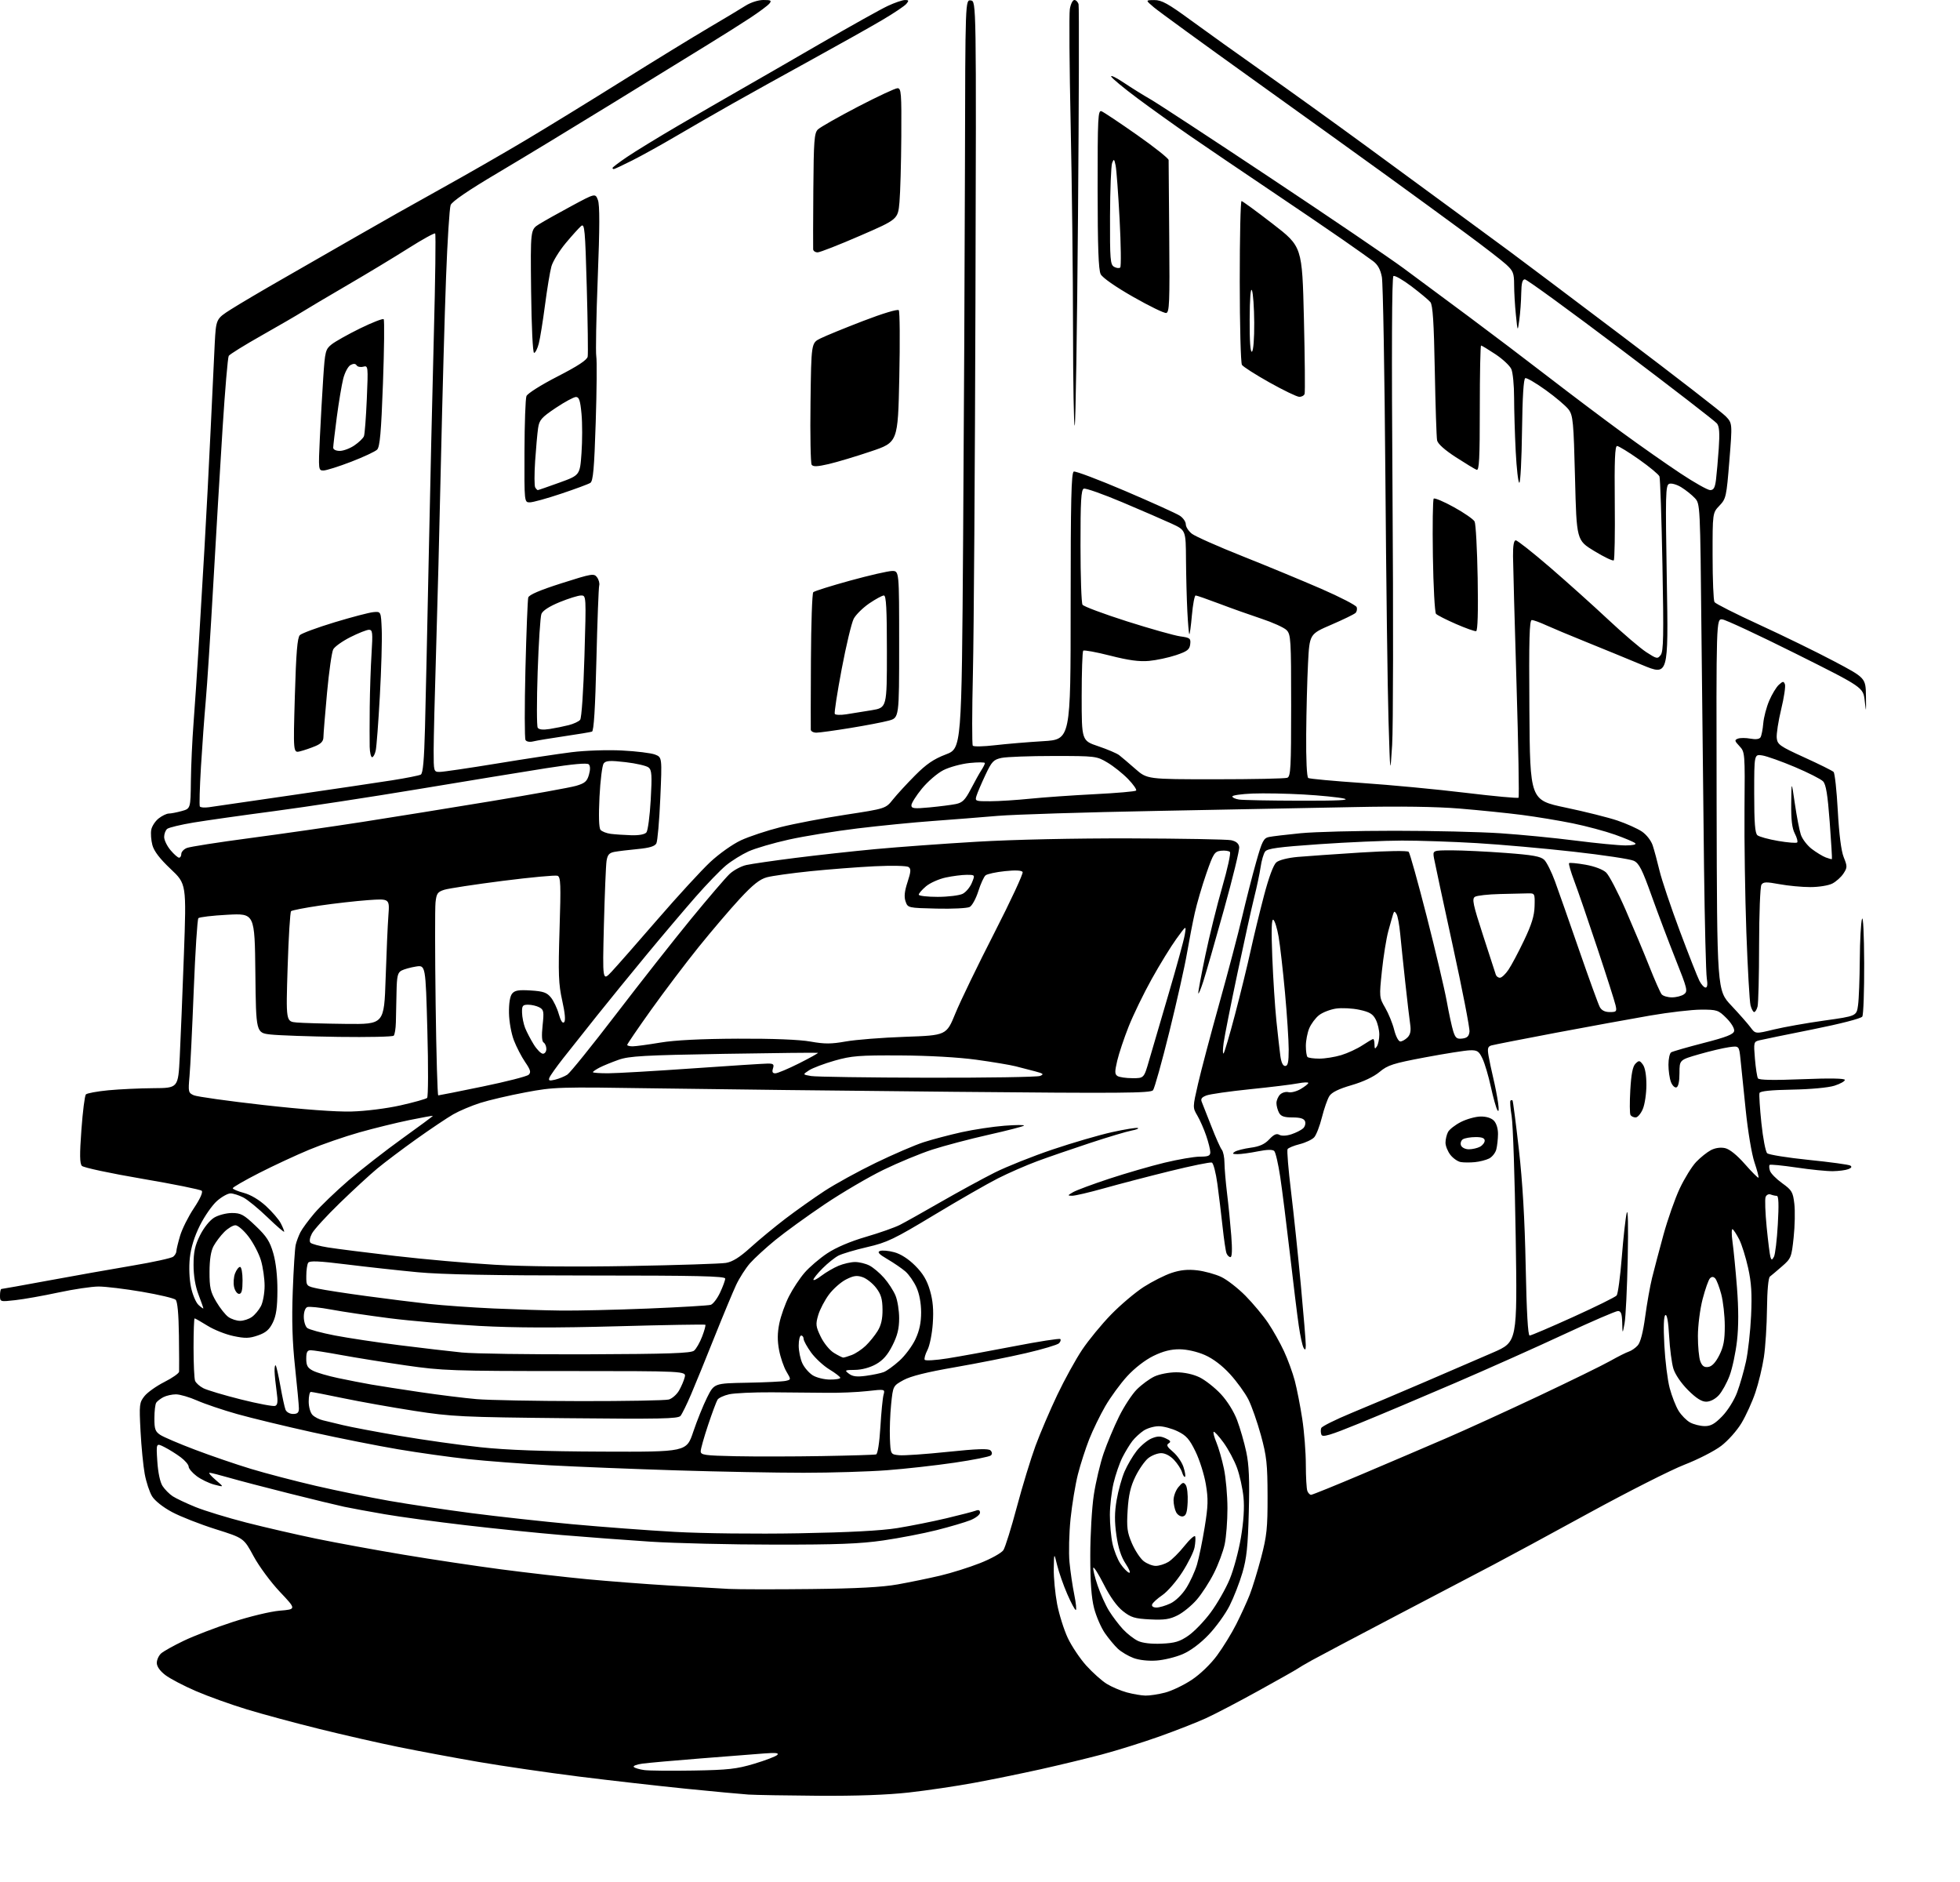 <?xml version="1.0" encoding="UTF-8" standalone="no"?>
<svg 
  version="1.1" 
  xmlns="http://www.w3.org/2000/svg" 
  xmlns:xlink="http://www.w3.org/1999/xlink" 
  xmlns:svg="http://www.w3.org/2000/svg"
  xmlns:rdf="http://www.w3.org/1999/02/22-rdf-syntax-ns#"
  xmlns:cc="http://creativecommons.org/ns#"
  xmlns:dc="http://purl.org/dc/elements/1.1/"
  viewBox="0 0 800 768"
  width="800"
  height="768"
>
<style>svg {background-color: white; }</style>"
<path stroke="none" fill="black" fill-rule="evenodd" d="M334.00,732.81C321.07,732.72 308.25,732.49 305.50,732.32C302.75,732.14 291.27,731.07 280.00,729.94C268.73,728.80 249.05,726.57 236.27,724.97C223.50,723.36 205.05,720.67 195.27,718.99C185.50,717.30 170.89,714.58 162.82,712.94C154.74,711.30 140.12,707.97 130.32,705.54C120.52,703.12 107.22,699.53 100.78,697.57C94.33,695.61 84.98,692.26 80.01,690.11C75.04,687.97 69.40,685.02 67.48,683.55C65.29,681.88 64.00,680.05 64.00,678.60C64.00,677.34 64.79,675.60 65.75,674.73C66.71,673.86 70.88,671.53 75.00,669.56C79.12,667.58 88.10,664.13 94.93,661.91C101.86,659.65 110.38,657.60 114.17,657.28C120.98,656.71 120.98,656.71 114.24,649.59C110.53,645.67 105.70,639.13 103.50,635.05C99.50,627.64 99.50,627.64 88.00,624.02C81.67,622.02 73.68,618.89 70.24,617.05C66.56,615.09 63.20,612.43 62.08,610.61C61.03,608.90 59.68,604.80 59.07,601.50C58.46,598.20 57.69,590.33 57.36,584.00C56.79,573.14 56.88,572.34 58.98,569.71C60.20,568.18 63.86,565.59 67.10,563.95C70.35,562.31 73.04,560.42 73.10,559.74C73.15,559.06 73.12,552.42 73.03,545.00C72.91,536.15 72.45,531.12 71.68,530.39C71.03,529.78 64.85,528.32 57.94,527.14C51.03,525.96 43.08,525.00 40.27,525.00C37.46,525.00 30.06,526.10 23.83,527.44C17.60,528.78 9.69,530.18 6.25,530.56C0.00,531.26 0.00,531.26 0.00,528.63C0.00,527.18 0.26,526.00 0.57,526.00C0.88,526.00 9.54,524.45 19.82,522.55C30.09,520.65 45.46,517.92 53.96,516.49C62.47,515.06 70.01,513.41 70.71,512.82C71.42,512.24 72.00,511.22 72.00,510.56C72.00,509.90 72.68,507.08 73.51,504.28C74.34,501.49 76.87,496.42 79.14,493.03C81.67,489.24 82.90,486.50 82.33,485.93C81.82,485.42 70.88,483.21 58.01,481.02C45.14,478.83 34.08,476.47 33.43,475.77C32.53,474.81 32.48,471.18 33.23,461.00C33.77,453.57 34.59,447.10 35.05,446.61C35.51,446.12 39.62,445.36 44.19,444.92C48.76,444.48 57.05,444.10 62.61,444.06C72.72,444.00 72.72,444.00 73.37,431.25C73.72,424.24 74.48,405.50 75.06,389.60C76.10,360.70 76.10,360.70 69.64,354.60C65.23,350.44 62.86,347.34 62.20,344.87C61.67,342.88 61.46,340.06 61.74,338.60C62.01,337.15 63.37,335.07 64.76,333.98C66.14,332.89 68.00,332.00 68.88,331.99C69.77,331.99 72.14,331.53 74.14,330.98C77.78,329.97 77.78,329.97 77.91,318.73C77.98,312.56 78.47,301.88 79.00,295.00C79.52,288.12 80.42,274.85 80.98,265.50C81.55,256.15 82.65,237.47 83.44,224.00C84.22,210.53 85.37,188.47 85.99,175.00C86.60,161.53 87.35,145.91 87.64,140.31C88.18,130.11 88.18,130.11 94.34,126.20C97.73,124.05 106.80,118.69 114.50,114.29C122.20,109.89 135.93,102.01 145.00,96.78C154.07,91.54 169.82,82.65 180.00,77.02C190.18,71.38 205.70,62.47 214.50,57.22C223.30,51.98 241.07,41.06 254.00,32.97C266.93,24.88 282.68,15.22 289.00,11.50C295.32,7.78 302.18,3.68 304.23,2.37C306.40,0.99 309.48,-0.00 311.60,0.00C314.70,0.00 315.06,0.22 314.02,1.48C313.34,2.29 309.80,4.93 306.15,7.33C302.49,9.74 294.77,14.61 289.00,18.15C283.23,21.70 265.68,32.50 250.00,42.15C234.32,51.80 213.24,64.59 203.14,70.57C191.15,77.67 184.49,82.22 183.93,83.68C183.47,84.90 182.62,98.18 182.06,113.20C181.49,128.21 180.56,161.88 179.98,188.00C179.41,214.12 178.50,249.45 177.97,266.50C177.44,283.55 177.01,301.44 177.00,306.25C177.00,314.90 177.03,315.00 179.48,315.00C180.84,315.00 191.30,313.46 202.73,311.59C214.15,309.71 227.93,307.62 233.35,306.95C238.88,306.26 247.89,305.96 253.85,306.26C259.71,306.55 265.79,307.30 267.37,307.92C270.24,309.04 270.24,309.04 269.51,325.77C269.11,334.97 268.38,343.25 267.90,344.17C267.27,345.36 265.08,346.02 260.26,346.48C256.54,346.83 252.28,347.35 250.78,347.63C248.65,348.03 247.96,348.83 247.57,351.32C247.30,353.07 246.82,364.85 246.49,377.50C245.91,400.50 245.91,400.50 249.71,396.44C251.79,394.21 260.21,384.64 268.41,375.16C276.60,365.69 286.25,355.19 289.84,351.83C293.52,348.39 299.02,344.49 302.44,342.90C305.77,341.35 313.08,338.93 318.67,337.52C324.26,336.11 336.19,333.84 345.17,332.47C361.50,329.97 361.50,329.97 364.48,326.23C366.12,324.18 370.18,319.77 373.50,316.43C378.08,311.82 381.11,309.75 386.02,307.88C392.50,305.40 392.50,305.40 393.11,219.95C393.44,172.95 393.78,104.21 393.86,67.18C394.00,-0.14 394.00,-0.14 396.25,0.18C398.50,0.50 398.50,0.50 398.14,123.00C397.95,190.38 397.48,258.55 397.11,274.50C396.73,290.45 396.71,303.86 397.06,304.30C397.41,304.74 401.48,304.65 406.10,304.11C410.72,303.57 419.56,302.83 425.75,302.46C437.00,301.78 437.00,301.78 437.00,247.36C437.00,203.96 437.26,192.84 438.28,192.44C438.99,192.17 448.46,195.75 459.33,200.39C470.19,205.03 480.19,209.55 481.54,210.44C482.89,211.32 484.00,212.90 484.00,213.95C484.00,215.00 485.11,216.73 486.47,217.80C487.84,218.87 497.17,223.02 507.22,227.01C517.28,231.01 531.73,237.00 539.35,240.31C546.96,243.63 553.44,246.97 553.73,247.74C554.02,248.51 553.82,249.58 553.28,250.12C552.75,250.65 548.30,252.82 543.40,254.93C534.50,258.76 534.50,258.76 533.89,270.63C533.55,277.16 533.21,290.24 533.14,299.69C533.05,309.96 533.39,317.13 533.98,317.49C534.51,317.82 544.39,318.73 555.92,319.52C567.46,320.30 586.43,322.10 598.08,323.51C609.73,324.92 619.51,325.82 619.81,325.52C620.11,325.22 619.74,304.39 618.99,279.24C618.23,254.08 617.59,230.57 617.56,227.00C617.52,222.65 617.89,220.50 618.68,220.50C619.32,220.50 625.60,225.45 632.62,231.50C639.64,237.55 650.36,247.17 656.44,252.87C662.52,258.57 669.52,264.55 671.99,266.15C676.23,268.90 676.56,268.96 677.85,267.28C678.97,265.81 679.10,259.34 678.55,230.68C678.19,211.53 677.64,195.22 677.33,194.42C677.03,193.63 673.27,190.51 668.99,187.49C664.70,184.47 660.67,182.00 660.03,182.00C659.16,182.00 658.92,188.00 659.09,205.00C659.22,217.65 659.03,228.30 658.68,228.66C658.32,229.02 654.76,227.32 650.76,224.89C643.50,220.48 643.50,220.48 642.87,195.13C642.29,172.08 642.05,169.55 640.27,167.14C639.19,165.69 635.00,162.13 630.97,159.23C626.94,156.33 623.16,154.11 622.57,154.31C621.87,154.54 621.41,161.94 621.23,175.83C621.08,187.47 620.59,197.00 620.13,197.00C619.68,197.00 619.02,191.26 618.66,184.25C618.30,177.24 618.01,167.36 618.00,162.30C618.00,157.24 617.49,151.97 616.86,150.60C616.24,149.22 613.32,146.50 610.38,144.55C607.44,142.60 604.80,141.00 604.52,141.00C604.23,141.00 604.00,152.52 604.00,166.61C604.00,187.25 603.75,192.12 602.70,191.71C601.98,191.44 598.16,189.12 594.20,186.56C589.66,183.62 586.85,181.10 586.57,179.71C586.32,178.49 585.90,165.66 585.63,151.19C585.26,131.45 584.81,124.48 583.82,123.28C583.09,122.41 579.63,119.52 576.12,116.86C572.62,114.21 569.30,112.31 568.75,112.65C568.09,113.06 567.97,143.48 568.38,202.39C568.73,251.40 568.65,297.12 568.22,304.00C567.42,316.50 567.42,316.50 566.74,294.00C566.36,281.62 565.78,236.85 565.46,194.50C565.14,152.15 564.49,115.50 564.03,113.06C563.45,109.98 562.36,107.99 560.44,106.56C558.92,105.43 553.36,101.49 548.09,97.82C542.82,94.14 529.27,84.94 518.00,77.36C506.73,69.78 492.32,60.02 486.00,55.66C479.68,51.30 469.90,44.31 464.28,40.12C458.65,35.93 453.83,31.93 453.55,31.23C453.27,30.53 455.62,31.68 458.77,33.79C461.92,35.90 466.75,38.90 469.50,40.47C472.25,42.03 494.30,56.47 518.50,72.56C542.70,88.64 567.23,105.29 573.00,109.56C578.77,113.82 590.70,122.67 599.50,129.21C608.30,135.75 622.91,146.82 631.96,153.80C641.02,160.79 654.52,170.95 661.96,176.39C669.41,181.84 680.16,189.37 685.85,193.14C691.54,196.92 697.02,200.00 698.03,200.00C699.45,200.00 700.00,199.02 700.41,195.75C700.70,193.41 701.20,187.68 701.53,183.00C701.96,176.76 701.77,174.05 700.81,172.82C700.09,171.89 682.46,158.28 661.64,142.57C640.82,126.86 623.16,114.00 622.39,114.00C621.37,114.00 620.98,115.54 620.91,119.75C620.86,122.91 620.51,127.75 620.13,130.50C619.44,135.50 619.44,135.50 618.73,128.50C618.33,124.65 618.01,119.11 618.01,116.19C618.00,111.49 617.63,110.55 614.75,107.91C612.96,106.27 605.42,100.45 598.00,94.99C590.58,89.52 576.40,79.18 566.50,72.01C556.60,64.84 531.85,47.05 511.50,32.47C491.15,17.90 472.93,4.64 471.00,3.01C467.50,0.05 467.50,0.05 471.13,0.03C474.13,0.00 476.76,1.46 486.13,8.32C492.39,12.90 505.82,22.50 516.00,29.67C526.17,36.83 544.85,50.27 557.50,59.53C570.15,68.79 586.97,81.12 594.87,86.93C602.77,92.74 612.31,99.75 616.05,102.50C619.80,105.25 640.59,120.89 662.26,137.26C683.92,153.63 702.87,168.30 704.37,169.87C707.10,172.72 707.10,172.72 705.86,188.06C704.68,202.74 704.50,203.54 701.81,206.35C699.00,209.30 699.00,209.30 699.02,226.90C699.02,236.58 699.37,245.04 699.79,245.70C700.21,246.35 708.41,250.50 718.03,254.91C727.64,259.32 741.35,266.01 748.50,269.79C761.50,276.66 761.50,276.66 761.61,284.08C761.71,290.92 761.68,291.07 761.11,286.00C760.50,280.50 760.50,280.50 733.00,266.76C717.88,259.21 704.38,252.91 703.00,252.76C700.50,252.50 700.50,252.50 700.66,328.32C700.83,404.15 700.83,404.15 706.66,410.34C709.87,413.75 713.40,417.76 714.50,419.24C716.50,421.94 716.50,421.94 724.00,420.12C728.12,419.12 737.41,417.47 744.64,416.46C757.78,414.62 757.78,414.62 758.39,410.17C758.73,407.72 759.04,399.37 759.10,391.61C759.15,383.85 759.56,376.38 760.00,375.00C760.46,373.56 760.84,381.19 760.89,393.00C760.93,404.27 760.59,414.10 760.12,414.84C759.63,415.62 751.20,417.79 739.89,420.06C729.22,422.19 719.42,424.20 718.11,424.53C715.80,425.09 715.74,425.35 716.30,432.06C716.62,435.88 717.17,439.47 717.53,440.05C717.97,440.76 723.82,440.87 735.59,440.40C746.90,439.94 753.00,440.05 753.00,440.69C753.00,441.24 751.09,442.30 748.75,443.05C746.27,443.84 739.09,444.51 731.52,444.65C722.86,444.80 718.41,445.26 718.16,446.03C717.95,446.65 718.30,452.19 718.94,458.33C719.58,464.48 720.64,470.00 721.30,470.61C721.96,471.22 729.61,472.44 738.29,473.33C746.97,474.21 754.59,475.25 755.22,475.64C755.98,476.11 755.71,476.60 754.43,477.10C753.37,477.52 750.53,477.89 748.13,477.93C745.72,477.97 739.04,477.30 733.27,476.44C727.50,475.59 722.56,475.10 722.30,475.37C722.03,475.63 722.09,476.71 722.43,477.77C722.76,478.82 725.00,481.10 727.40,482.82C731.37,485.67 731.82,486.43 732.38,491.23C732.72,494.13 732.60,500.31 732.10,504.96C731.24,513.09 731.06,513.55 727.35,516.77C725.23,518.61 723.02,520.49 722.42,520.94C721.77,521.43 721.30,526.60 721.22,534.03C721.15,540.78 720.58,549.70 719.95,553.85C719.32,557.99 717.76,564.49 716.47,568.28C715.19,572.07 712.65,577.66 710.82,580.71C708.98,583.79 705.27,587.95 702.50,590.05C699.75,592.14 693.00,595.59 687.50,597.72C682.00,599.86 664.45,608.74 648.50,617.46C632.55,626.19 615.00,635.68 609.50,638.56C604.00,641.44 586.23,650.75 570.00,659.26C553.77,667.77 538.25,675.97 535.50,677.50C532.75,679.02 530.05,680.61 529.50,681.02C528.95,681.43 521.82,685.46 513.65,689.97C505.49,694.48 495.81,699.54 492.15,701.20C488.49,702.87 479.97,706.21 473.21,708.62C466.45,711.02 455.88,714.33 449.71,715.97C443.54,717.60 432.28,720.32 424.68,722.01C417.07,723.70 404.89,726.19 397.61,727.53C390.33,728.88 378.33,730.65 370.94,731.48C362.15,732.46 349.37,732.92 334.00,732.81zM283.00,722.52C297.16,722.28 300.68,721.89 307.82,719.75C312.40,718.38 316.64,716.76 317.25,716.15C318.06,715.34 316.64,715.18 311.93,715.54C308.39,715.82 296.74,716.73 286.03,717.57C275.33,718.41 264.61,719.37 262.23,719.69C259.84,720.02 258.25,720.64 258.69,721.07C259.14,721.50 261.07,722.07 263.00,722.33C264.93,722.59 273.93,722.67 283.00,722.52zM467.53,691.93C469.20,691.97 472.81,691.42 475.55,690.71C478.30,689.99 483.18,687.66 486.41,685.51C489.87,683.22 494.12,679.12 496.75,675.56C499.21,672.23 502.75,666.45 504.63,662.73C506.51,659.01 508.96,653.64 510.08,650.81C511.19,647.97 513.30,641.12 514.76,635.58C517.06,626.79 517.40,623.58 517.37,610.50C517.34,597.40 517.00,594.26 514.66,585.69C513.18,580.30 510.88,573.73 509.54,571.08C508.20,568.44 504.84,563.80 502.07,560.77C498.86,557.25 495.14,554.43 491.77,552.95C488.62,551.57 484.47,550.63 481.45,550.61C477.91,550.58 474.71,551.40 470.76,553.33C467.37,554.99 463.09,558.31 460.05,561.63C457.26,564.68 453.25,570.18 451.13,573.84C449.01,577.50 446.06,583.57 444.58,587.31C443.10,591.06 441.02,597.49 439.97,601.61C438.92,605.72 437.57,613.91 436.96,619.79C436.36,625.68 436.16,633.65 436.53,637.50C436.90,641.35 437.77,647.31 438.48,650.75C439.18,654.19 439.46,657.00 439.10,657.00C438.74,657.00 437.17,654.08 435.62,650.51C434.06,646.94 432.21,641.65 431.50,638.76C430.22,633.50 430.22,633.50 430.11,640.16C430.05,643.83 430.67,650.31 431.48,654.58C432.30,658.84 434.26,665.07 435.83,668.42C437.41,671.76 440.81,676.84 443.39,679.70C445.97,682.55 449.73,685.91 451.74,687.15C453.76,688.39 457.45,689.96 459.95,690.64C462.45,691.31 465.86,691.90 467.53,691.93zM472.05,677.63C468.71,677.87 464.97,677.46 462.66,676.60C460.54,675.81 457.68,674.12 456.30,672.84C454.92,671.55 452.52,668.67 450.97,666.43C449.42,664.19 447.44,659.62 446.57,656.28C445.47,652.03 445.00,645.60 445.01,634.86C445.01,626.41 445.66,615.23 446.46,610.00C447.26,604.77 449.06,597.16 450.46,593.07C451.86,588.99 454.68,582.25 456.74,578.09C458.79,573.93 462.07,568.93 464.02,566.98C465.97,565.03 469.19,562.66 471.18,561.72C473.18,560.77 477.16,560.00 480.09,560.00C483.36,560.00 486.97,560.78 489.59,562.04C491.91,563.17 495.81,566.23 498.26,568.84C500.93,571.70 503.60,575.98 504.95,579.55C506.18,582.82 507.86,588.65 508.68,592.50C509.80,597.77 510.06,603.82 509.71,617.00C509.35,631.01 508.83,635.96 507.10,641.83C505.92,645.86 503.56,651.91 501.86,655.27C500.17,658.63 496.33,663.95 493.33,667.09C489.95,670.64 485.93,673.64 482.74,675.01C479.92,676.23 475.11,677.41 472.05,677.63zM474.12,670.74C479.56,670.50 481.52,669.91 485.05,667.47C487.42,665.84 491.53,661.58 494.17,658.00C496.82,654.42 500.29,648.35 501.89,644.50C503.50,640.65 505.57,633.00 506.49,627.50C507.60,620.94 507.96,615.26 507.55,611.00C507.20,607.42 506.01,602.02 504.91,599.00C503.81,595.98 501.32,591.32 499.38,588.66C497.44,586.00 495.63,584.04 495.37,584.30C495.10,584.57 495.61,586.52 496.50,588.64C497.39,590.76 498.77,595.57 499.56,599.32C500.35,603.06 501.00,610.35 501.00,615.52C501.00,620.68 500.49,627.29 499.87,630.20C499.25,633.12 497.27,638.42 495.46,642.00C493.66,645.58 490.52,650.43 488.48,652.78C486.45,655.14 482.96,658.00 480.73,659.14C477.46,660.80 475.28,661.13 469.41,660.84C463.14,660.52 461.62,660.06 458.32,657.45C455.87,655.51 453.09,651.63 450.54,646.59C448.36,642.29 446.43,639.22 446.24,639.77C446.06,640.33 446.84,643.57 447.99,646.97C449.14,650.37 451.24,655.03 452.66,657.33C454.08,659.62 456.65,663.02 458.37,664.87C460.09,666.72 462.85,668.86 464.50,669.63C466.38,670.51 469.98,670.92 474.12,670.74zM472.02,656.00C473.22,656.00 475.79,655.24 477.73,654.32C479.80,653.34 482.47,650.75 484.17,648.07C485.76,645.56 487.74,641.25 488.56,638.50C489.37,635.75 490.79,628.86 491.71,623.18C493.12,614.48 493.20,611.74 492.18,605.68C491.51,601.73 489.62,595.72 487.96,592.33C485.49,587.26 484.18,585.78 480.66,584.08C478.30,582.93 474.82,582.00 472.93,582.01C471.05,582.01 468.30,582.81 466.82,583.78C465.35,584.75 463.28,586.66 462.21,588.02C461.15,589.38 459.31,592.40 458.13,594.72C456.96,597.04 455.33,601.76 454.51,605.22C453.70,608.67 453.02,614.52 453.01,618.20C453.01,621.89 453.48,627.16 454.08,629.91C454.67,632.67 456.13,636.37 457.33,638.14C458.52,639.90 460.10,641.54 460.84,641.79C461.58,642.03 460.97,640.40 459.47,638.14C457.61,635.33 456.43,631.71 455.68,626.51C454.88,620.93 454.90,617.20 455.77,612.14C456.41,608.38 457.86,603.15 458.99,600.52C460.12,597.89 462.38,594.05 464.00,592.00C465.63,589.94 468.34,587.69 470.03,586.99C472.44,585.99 473.65,585.98 475.74,586.93C477.77,587.85 478.07,588.34 477.02,588.99C475.96,589.65 476.34,590.42 478.76,592.45C480.47,593.89 482.39,596.66 483.03,598.60C483.67,600.54 483.97,602.36 483.69,602.64C483.41,602.92 482.87,602.10 482.48,600.83C482.09,599.55 480.62,597.26 479.20,595.75C477.63,594.08 475.58,593.00 473.95,593.00C472.47,593.00 470.11,593.91 468.70,595.02C467.28,596.14 464.92,599.51 463.45,602.51C461.45,606.60 460.65,610.05 460.26,616.25C459.82,623.37 460.07,625.28 462.01,629.81C463.26,632.70 465.40,635.96 466.77,637.04C468.15,638.12 470.38,639.00 471.73,639.00C473.08,639.00 475.39,638.28 476.85,637.41C478.31,636.53 481.29,633.57 483.47,630.83C485.66,628.09 487.62,626.36 487.83,626.98C488.03,627.60 487.92,629.60 487.58,631.42C487.24,633.25 484.98,637.81 482.57,641.56C480.16,645.31 476.49,649.53 474.42,650.94C472.35,652.35 470.47,654.06 470.25,654.75C470.00,655.49 470.72,656.00 472.02,656.00zM331.00,648.45C349.84,648.24 360.10,647.69 366.50,646.54C371.45,645.65 379.22,644.05 383.76,642.98C388.30,641.91 395.65,639.60 400.10,637.84C404.55,636.08 408.80,633.71 409.55,632.57C410.29,631.43 412.76,623.52 415.03,615.00C417.30,606.47 420.74,595.23 422.66,590.00C424.59,584.77 428.59,575.43 431.54,569.23C434.49,563.03 439.06,554.73 441.70,550.79C444.34,546.85 449.65,540.39 453.50,536.44C457.35,532.48 463.34,527.42 466.81,525.18C470.29,522.95 475.41,520.36 478.19,519.44C481.79,518.24 484.82,517.94 488.67,518.39C491.64,518.74 496.03,519.95 498.42,521.07C500.81,522.19 505.29,525.67 508.38,528.80C511.47,531.94 515.62,536.92 517.61,539.88C519.60,542.83 522.51,548.01 524.07,551.38C525.64,554.74 527.63,560.20 528.50,563.50C529.36,566.80 530.73,573.77 531.53,579.00C532.33,584.23 532.99,592.63 532.99,597.67C533.00,602.71 533.27,607.55 533.61,608.42C533.94,609.29 534.63,610.00 535.14,610.00C535.64,610.00 545.16,606.14 556.28,601.43C567.40,596.71 582.80,590.14 590.50,586.81C598.20,583.49 615.08,575.78 628.00,569.69C640.92,563.59 654.06,557.16 657.20,555.39C660.33,553.62 663.76,551.89 664.82,551.56C665.87,551.22 667.51,550.09 668.45,549.05C669.57,547.82 670.64,543.69 671.50,537.33C672.23,531.92 673.49,524.80 674.31,521.50C675.12,518.20 677.20,510.32 678.93,504.00C680.66,497.68 683.66,489.12 685.60,485.00C687.54,480.88 690.56,476.00 692.31,474.16C694.06,472.33 696.77,470.16 698.32,469.35C700.08,468.43 702.26,468.12 704.09,468.52C705.95,468.93 708.93,471.32 712.21,475.05C715.06,478.29 717.55,480.78 717.75,480.59C717.94,480.39 717.20,477.56 716.10,474.30C714.98,470.96 713.41,461.60 712.53,452.93C711.67,444.44 710.71,435.08 710.39,432.13C709.83,426.75 709.83,426.75 705.66,427.34C703.37,427.66 697.90,428.95 693.50,430.22C685.50,432.52 685.50,432.52 685.50,437.91C685.50,441.32 685.04,443.46 684.26,443.73C683.57,443.97 682.56,442.97 682.01,441.52C681.45,440.06 681.00,436.90 681.00,434.49C681.00,432.09 681.50,429.81 682.11,429.43C682.72,429.06 688.67,427.34 695.35,425.62C704.66,423.23 707.56,422.09 707.82,420.73C708.01,419.72 706.66,417.46 704.68,415.48C701.38,412.18 700.84,412.00 694.35,412.01C690.58,412.01 681.20,413.10 673.50,414.43C665.80,415.76 648.48,418.92 635.00,421.46C621.52,424.01 609.70,426.33 608.72,426.62C607.27,427.06 607.06,427.84 607.57,430.83C607.91,432.85 608.79,436.98 609.51,440.00C610.24,443.02 611.11,447.52 611.46,450.00C611.86,452.90 611.76,453.97 611.17,453.00C610.67,452.18 609.47,447.90 608.51,443.50C607.55,439.10 606.02,433.93 605.10,432.00C603.65,428.95 602.99,428.51 599.97,428.60C598.06,428.65 589.83,429.95 581.69,431.48C568.60,433.94 566.43,434.63 563.07,437.44C560.71,439.42 556.40,441.45 551.65,442.83C546.43,444.34 543.57,445.75 542.60,447.27C541.82,448.50 540.45,452.41 539.56,455.96C538.67,459.51 537.25,463.17 536.41,464.10C535.56,465.03 532.91,466.29 530.50,466.90C528.09,467.50 525.86,468.42 525.54,468.93C525.22,469.45 525.86,477.21 526.95,486.18C528.04,495.16 529.84,512.38 530.96,524.45C532.08,536.52 532.99,547.54 532.97,548.95C532.95,550.88 532.73,551.14 532.07,550.00C531.59,549.17 530.71,545.12 530.11,541.00C529.50,536.88 527.88,523.68 526.50,511.67C525.11,499.67 523.33,485.54 522.54,480.27C521.75,475.01 520.65,470.25 520.10,469.70C519.44,469.04 517.20,469.09 513.38,469.85C510.24,470.48 506.50,470.99 505.08,470.98C503.05,470.97 502.82,470.76 504.00,470.00C504.82,469.47 507.75,468.73 510.50,468.35C514.11,467.87 516.21,466.91 518.06,464.94C519.92,462.95 521.04,462.44 522.19,463.09C523.15,463.63 525.10,463.53 527.14,462.86C528.99,462.24 531.12,461.16 531.89,460.45C532.65,459.74 533.00,458.45 532.67,457.58C532.24,456.46 530.74,456.00 527.57,456.00C524.14,456.00 522.82,455.54 522.04,454.07C521.47,453.00 521.00,451.23 521.00,450.14C521.00,449.04 521.67,447.48 522.48,446.66C523.30,445.85 524.84,445.41 525.91,445.69C526.98,445.97 529.24,445.38 530.93,444.38C532.62,443.38 534.00,442.28 534.00,441.92C534.00,441.57 532.09,441.65 529.75,442.10C527.41,442.56 518.65,443.63 510.27,444.48C501.89,445.34 493.86,446.48 492.42,447.03C490.44,447.78 489.98,448.45 490.55,449.76C490.96,450.72 492.71,455.17 494.45,459.66C496.18,464.14 498.09,468.42 498.68,469.16C499.28,469.90 499.77,472.30 499.78,474.50C499.80,476.70 500.27,482.32 500.84,487.00C501.42,491.68 502.19,499.44 502.56,504.25C503.00,509.93 502.88,513.00 502.23,513.00C501.67,513.00 500.94,512.29 500.61,511.42C500.27,510.55 499.56,505.71 499.02,500.67C498.47,495.63 497.52,487.75 496.90,483.17C496.28,478.60 495.26,474.65 494.62,474.41C493.99,474.17 486.28,475.74 477.49,477.91C468.69,480.08 456.58,483.24 450.58,484.93C444.57,486.62 438.72,487.98 437.58,487.96C435.66,487.93 435.69,487.82 438.00,486.49C439.38,485.69 446.02,483.23 452.77,481.00C459.52,478.78 469.64,475.84 475.27,474.48C480.90,473.12 487.41,472.00 489.75,472.00C493.19,472.00 494.00,471.65 494.00,470.18C494.00,469.18 493.25,466.14 492.32,463.44C491.40,460.73 489.77,457.04 488.71,455.23C486.78,451.96 486.78,451.89 489.01,442.22C490.24,436.87 494.13,422.17 497.66,409.54C501.19,396.91 505.40,380.94 507.02,374.04C508.64,367.14 511.20,357.12 512.72,351.78C515.15,343.17 515.76,342.00 517.99,341.55C519.37,341.27 525.16,340.58 530.86,340.02C536.55,339.46 553.88,339.01 569.36,339.02C584.84,339.02 604.25,339.48 612.50,340.04C620.75,340.59 634.48,341.93 643.00,343.02C651.52,344.11 660.73,345.00 663.45,345.00C666.40,345.00 668.02,344.64 667.45,344.11C666.93,343.61 663.23,342.05 659.23,340.62C655.24,339.20 647.44,337.11 641.91,335.98C636.37,334.85 627.04,333.31 621.17,332.55C615.30,331.79 603.88,330.63 595.79,329.96C586.15,329.17 571.32,328.96 552.79,329.35C537.23,329.67 500.88,330.38 472.00,330.92C443.12,331.46 413.96,332.37 407.19,332.94C400.41,333.52 388.49,334.46 380.69,335.03C372.88,335.59 359.07,336.96 350.00,338.06C340.93,339.16 328.32,341.21 322.00,342.61C315.68,344.01 308.25,346.18 305.50,347.44C302.75,348.70 298.64,351.25 296.37,353.12C294.10,354.98 288.47,360.80 283.87,366.05C279.27,371.31 270.32,381.86 264.00,389.50C257.68,397.14 248.53,408.37 243.68,414.45C238.83,420.53 232.60,428.37 229.85,431.88C227.09,435.39 224.58,438.94 224.25,439.78C223.78,441.01 224.22,441.16 226.59,440.58C228.19,440.19 230.42,439.27 231.54,438.55C232.67,437.82 241.63,426.71 251.47,413.86C261.31,401.01 275.07,383.52 282.06,375.00C289.05,366.48 296.12,358.23 297.77,356.67C299.43,355.11 302.52,353.45 304.64,352.99C306.76,352.52 315.70,351.22 324.50,350.11C333.30,348.99 348.03,347.37 357.24,346.51C366.44,345.65 385.12,344.29 398.74,343.49C413.59,342.61 438.70,342.06 461.50,342.13C482.40,342.19 500.85,342.52 502.50,342.87C504.54,343.31 505.60,344.20 505.80,345.63C505.97,346.80 503.17,358.27 499.59,371.13C496.01,383.98 492.20,397.20 491.14,400.50C490.07,403.80 489.15,405.96 489.10,405.29C489.04,404.63 490.34,397.66 491.99,389.79C493.63,381.93 496.73,369.43 498.87,362.00C501.02,354.57 502.43,348.13 502.01,347.67C501.59,347.22 499.95,346.99 498.37,347.17C495.73,347.47 495.25,348.21 492.37,356.50C490.65,361.45 488.54,368.65 487.68,372.50C486.81,376.35 485.38,383.77 484.48,389.00C483.59,394.23 480.36,408.62 477.30,421.00C474.24,433.38 471.23,444.13 470.62,444.90C469.67,446.09 457.57,446.19 389.50,445.54C345.50,445.12 290.82,444.49 268.00,444.14C227.72,443.52 226.15,443.57 214.50,445.76C207.90,447.00 199.57,448.94 196.00,450.08C192.43,451.22 187.47,453.31 185.00,454.73C182.53,456.15 175.78,460.67 170.00,464.79C164.22,468.91 157.03,474.33 154.00,476.84C150.97,479.35 144.07,485.71 138.66,490.96C133.25,496.20 128.15,501.79 127.33,503.36C126.42,505.09 126.19,506.59 126.74,507.14C127.24,507.64 130.45,508.51 133.86,509.05C137.27,509.60 149.61,511.16 161.28,512.52C172.95,513.88 191.28,515.50 202.00,516.12C214.21,516.83 234.77,517.02 257.00,516.63C276.52,516.28 294.21,515.71 296.30,515.36C299.01,514.91 301.91,513.09 306.37,509.05C309.81,505.93 316.21,500.65 320.59,497.31C324.96,493.98 332.13,488.90 336.52,486.02C340.91,483.15 350.35,477.96 357.50,474.50C364.65,471.04 373.43,467.26 377.00,466.11C380.57,464.96 387.55,463.12 392.50,462.02C397.45,460.93 405.32,459.74 410.00,459.38C414.68,459.02 418.25,459.00 417.94,459.34C417.63,459.68 411.12,461.36 403.46,463.08C395.80,464.80 385.48,467.53 380.52,469.13C375.56,470.74 366.55,474.47 360.50,477.42C354.45,480.37 343.68,486.69 336.58,491.46C329.48,496.24 320.44,502.78 316.50,506.00C312.56,509.22 307.88,513.51 306.10,515.53C304.33,517.56 301.79,521.53 300.46,524.36C299.14,527.19 295.18,536.70 291.66,545.50C288.15,554.30 283.85,564.85 282.10,568.94C280.36,573.03 278.40,577.01 277.76,577.79C276.78,578.97 269.40,579.12 231.05,578.73C188.48,578.30 184.42,578.11 169.00,575.72C159.93,574.31 146.93,572.00 140.12,570.58C133.31,569.16 127.35,568.00 126.87,568.00C126.39,568.00 126.00,569.77 126.00,571.93C126.00,574.17 126.68,576.53 127.57,577.43C128.43,578.29 130.35,579.27 131.82,579.60C133.29,579.94 136.97,580.82 140.00,581.57C143.03,582.31 153.41,584.28 163.07,585.93C172.73,587.58 187.58,589.67 196.07,590.58C206.93,591.74 221.67,592.27 245.85,592.37C280.20,592.50 280.20,592.50 282.96,584.28C284.48,579.76 287.02,573.46 288.61,570.28C291.50,564.50 291.50,564.50 305.00,564.26C312.43,564.12 319.49,563.78 320.71,563.50C322.92,562.98 322.92,562.98 320.97,559.67C319.90,557.85 318.55,553.92 317.99,550.94C317.26,547.08 317.29,543.93 318.10,540.01C318.72,536.98 320.49,532.02 322.03,529.00C323.56,525.98 326.43,521.63 328.40,519.36C330.37,517.08 334.53,513.52 337.65,511.45C341.21,509.08 347.06,506.59 353.40,504.74C358.94,503.12 365.21,500.92 367.32,499.84C369.43,498.76 377.01,494.52 384.15,490.41C391.29,486.31 401.12,480.95 405.98,478.51C410.84,476.07 421.50,471.82 429.66,469.07C437.82,466.32 448.73,463.14 453.90,462.00C459.06,460.86 463.79,460.10 464.40,460.30C465.00,460.51 463.85,460.99 461.82,461.37C459.80,461.75 452.15,464.04 444.82,466.46C437.50,468.87 427.83,472.20 423.35,473.86C418.87,475.52 411.67,478.66 407.35,480.85C403.03,483.03 391.29,489.77 381.26,495.82C364.92,505.67 362.07,507.04 353.98,508.90C349.01,510.04 343.72,511.62 342.22,512.39C340.72,513.17 337.81,515.50 335.75,517.57C333.69,519.64 332.00,521.73 332.00,522.22C332.00,522.70 333.49,521.97 335.30,520.58C337.12,519.20 340.26,517.37 342.27,516.53C344.29,515.69 347.32,515.00 349.02,515.00C350.71,515.00 353.36,515.65 354.90,516.45C356.44,517.25 359.12,519.51 360.85,521.49C362.59,523.46 364.68,526.69 365.50,528.66C366.33,530.63 367.00,534.81 367.00,537.94C367.00,542.18 366.29,545.04 364.25,549.07C362.28,552.96 360.37,555.13 357.50,556.73C355.08,558.08 351.72,558.99 349.00,559.02C344.76,559.06 344.61,559.15 346.50,560.58C348.00,561.73 349.75,561.94 353.50,561.43C356.25,561.06 359.49,560.38 360.70,559.92C361.91,559.46 364.79,557.38 367.10,555.29C369.42,553.21 372.36,549.25 373.65,546.50C375.28,542.99 375.98,539.71 375.97,535.50C375.96,531.76 375.24,527.92 374.05,525.31C373.01,523.00 370.98,520.10 369.56,518.86C368.13,517.62 364.84,515.37 362.26,513.86C358.73,511.80 357.96,510.95 359.17,510.49C360.06,510.15 362.68,510.37 364.98,511.00C367.64,511.71 370.78,513.73 373.54,516.49C376.72,519.67 378.35,522.41 379.58,526.62C380.79,530.79 381.11,534.53 380.73,540.05C380.45,544.25 379.47,549.13 378.56,550.88C377.66,552.63 377.15,554.43 377.43,554.89C377.72,555.35 381.90,555.10 386.73,554.33C391.55,553.57 403.75,551.34 413.83,549.39C423.92,547.43 432.44,546.11 432.77,546.43C433.10,546.76 432.86,547.54 432.23,548.17C431.61,548.79 425.56,550.60 418.80,552.17C412.03,553.75 398.97,556.34 389.77,557.94C378.30,559.92 371.70,561.57 368.77,563.18C364.50,565.54 364.50,565.54 363.73,573.02C363.31,577.13 363.08,583.42 363.23,587.00C363.50,593.50 363.50,593.50 367.00,593.84C368.93,594.03 377.85,593.41 386.83,592.47C398.86,591.22 403.46,591.06 404.28,591.88C404.99,592.59 405.05,593.34 404.45,593.92C403.93,594.43 397.20,595.77 389.50,596.90C381.80,598.03 369.43,599.41 362.00,599.97C354.57,600.53 339.27,601.00 328.00,601.00C316.73,601.00 293.32,600.56 276.00,600.02C258.68,599.48 235.50,598.55 224.50,597.96C213.50,597.36 198.47,596.22 191.10,595.43C183.73,594.64 170.91,592.84 162.60,591.44C154.30,590.04 138.50,586.91 127.50,584.47C116.50,582.04 102.71,578.70 96.85,577.06C90.99,575.41 83.62,572.92 80.47,571.53C77.33,570.14 73.43,569.00 71.81,569.00C70.19,569.00 67.89,569.52 66.68,570.15C65.48,570.78 64.17,571.79 63.77,572.40C63.36,573.00 63.02,575.85 63.02,578.73C63.00,583.18 63.36,584.19 65.44,585.56C66.79,586.44 73.16,589.16 79.61,591.60C86.05,594.05 96.31,597.56 102.41,599.41C108.51,601.26 120.47,604.38 129.00,606.36C137.53,608.33 151.03,611.08 159.00,612.48C166.97,613.87 182.05,616.12 192.50,617.48C202.95,618.84 221.40,620.87 233.50,621.99C245.60,623.10 264.50,624.52 275.50,625.13C286.91,625.76 308.59,626.01 326.00,625.70C346.64,625.33 359.66,624.64 366.29,623.57C371.67,622.70 380.67,620.90 386.29,619.57C391.90,618.23 397.29,616.84 398.25,616.47C399.44,616.00 400.00,616.27 400.00,617.28C400.00,618.11 398.23,619.49 396.06,620.36C393.90,621.22 387.71,623.05 382.31,624.41C376.92,625.77 367.10,627.66 360.50,628.62C351.02,629.99 341.67,630.35 316.00,630.32C298.12,630.31 275.40,629.76 265.50,629.12C255.60,628.47 239.40,627.26 229.50,626.43C219.60,625.60 201.82,623.79 190.00,622.40C178.18,621.02 163.32,619.01 157.00,617.92C150.68,616.83 143.25,615.47 140.50,614.88C137.75,614.30 127.62,611.85 118.00,609.43C108.38,607.02 97.35,604.13 93.50,603.02C89.65,601.91 86.07,601.00 85.54,601.00C85.01,601.00 86.13,602.33 88.04,603.95C91.50,606.90 91.50,606.90 87.50,605.85C85.30,605.28 82.04,603.70 80.25,602.35C78.46,601.00 77.00,599.27 77.00,598.50C77.00,597.73 75.54,596.01 73.75,594.67C71.96,593.33 68.98,591.46 67.11,590.52C63.72,588.81 63.72,588.81 64.21,596.34C64.51,600.97 65.34,604.86 66.36,606.43C67.28,607.83 69.14,609.70 70.49,610.59C71.84,611.47 76.03,613.45 79.78,614.98C83.54,616.51 92.89,619.36 100.55,621.33C108.22,623.29 121.11,626.26 129.20,627.93C137.28,629.59 153.25,632.52 164.70,634.43C176.14,636.35 194.05,639.03 204.50,640.41C214.95,641.78 230.70,643.59 239.50,644.43C248.30,645.26 263.38,646.42 273.00,647.00C282.62,647.58 293.65,648.21 297.50,648.40C301.35,648.59 316.43,648.61 331.00,648.45zM482.82,618.80C481.89,618.98 480.65,618.22 480.07,617.13C479.48,616.03 479.00,613.80 479.00,612.18C479.00,610.55 479.89,608.16 480.98,606.86C482.67,604.84 483.11,604.72 483.99,606.00C484.56,606.83 484.90,609.97 484.76,612.99C484.56,617.21 484.11,618.55 482.82,618.80zM335.50,594.19C347.05,593.99 356.99,593.69 357.59,593.51C358.24,593.32 358.95,588.77 359.34,582.34C359.69,576.38 360.28,570.45 360.63,569.18C361.27,566.85 361.27,566.85 353.89,567.68C349.82,568.13 342.45,568.44 337.50,568.37C332.55,568.30 322.42,568.21 315.00,568.17C307.57,568.13 299.74,568.49 297.60,568.98C295.46,569.46 293.33,570.45 292.87,571.18C292.41,571.90 290.67,576.55 289.02,581.50C287.36,586.45 286.00,591.28 286.00,592.23C286.00,593.76 287.56,593.98 300.25,594.25C308.09,594.41 323.95,594.39 335.50,594.19zM554.70,580.89C542.84,585.73 539.80,586.63 539.35,585.46C539.04,584.66 539.01,583.44 539.28,582.75C539.55,582.06 545.11,579.30 551.63,576.60C558.16,573.91 571.60,568.22 581.50,563.97C591.40,559.72 603.96,554.30 609.41,551.93C619.32,547.62 619.32,547.62 618.65,504.56C618.28,480.88 617.55,458.83 617.01,455.56C616.48,452.30 616.26,449.41 616.52,449.14C616.78,448.88 617.16,448.85 617.36,449.08C617.56,449.31 618.72,458.27 619.94,469.00C621.46,482.30 622.34,497.49 622.73,516.75C623.10,535.40 623.65,545.00 624.34,545.00C624.92,545.00 632.93,541.58 642.15,537.40C651.37,533.22 659.34,529.29 659.86,528.65C660.38,528.02 661.33,520.98 661.96,513.00C662.59,505.02 663.49,496.93 663.96,495.00C664.48,492.88 664.65,500.15 664.38,513.50C664.13,525.60 663.55,537.52 663.09,540.00C662.25,544.50 662.25,544.50 662.13,539.75C662.03,536.11 661.63,535.00 660.39,535.00C659.51,535.00 649.72,539.22 638.64,544.38C627.56,549.55 607.48,558.52 594.00,564.32C580.52,570.12 562.84,577.58 554.70,580.89zM695.75,581.96C698.27,581.99 699.89,581.08 702.96,577.92C705.18,575.63 707.83,571.40 709.01,568.25C710.16,565.18 711.80,559.47 712.65,555.58C713.50,551.69 714.43,543.28 714.73,536.89C715.14,527.95 714.86,523.46 713.52,517.39C712.55,513.05 710.93,507.84 709.90,505.82C708.87,503.79 707.65,501.90 707.19,501.62C706.73,501.33 706.71,503.66 707.15,506.80C707.59,509.93 708.41,518.32 708.97,525.43C709.64,534.07 709.65,541.27 708.98,547.16C708.43,552.00 707.07,558.40 705.96,561.37C704.85,564.34 702.85,567.95 701.52,569.39C700.06,570.96 698.02,572.00 696.40,572.00C694.53,572.00 692.28,570.56 688.97,567.25C686.17,564.45 683.73,560.86 683.01,558.50C682.34,556.30 681.56,550.34 681.28,545.26C680.95,539.32 680.40,536.25 679.74,536.66C679.07,537.07 678.92,541.39 679.32,548.90C679.65,555.28 680.63,563.17 681.50,566.44C682.37,569.71 684.00,573.88 685.13,575.71C686.26,577.54 688.38,579.68 689.84,580.48C691.30,581.27 693.96,581.94 695.75,581.96zM119.61,577.00C121.42,577.00 122.00,576.46 122.00,574.75C122.00,573.51 121.29,565.98 120.44,558.00C119.32,547.59 119.05,538.85 119.49,527.00C119.82,517.92 120.36,509.38 120.69,508.00C121.01,506.62 121.87,504.32 122.60,502.88C123.32,501.44 125.92,497.92 128.36,495.05C130.81,492.19 137.08,486.17 142.29,481.67C147.51,477.18 157.42,469.46 164.32,464.51C171.22,459.57 176.78,455.44 176.68,455.34C176.57,455.24 172.22,456.03 167.00,457.10C161.77,458.17 152.63,460.42 146.68,462.10C140.73,463.78 131.50,466.96 126.18,469.18C120.86,471.39 111.66,475.66 105.75,478.68C99.84,481.70 95.00,484.49 95.00,484.88C95.00,485.27 97.04,486.13 99.53,486.80C102.32,487.54 105.79,489.61 108.60,492.20C111.11,494.51 113.79,497.63 114.58,499.15C115.36,500.66 116.00,502.22 116.00,502.61C116.00,503.01 112.96,500.40 109.25,496.82C105.54,493.23 101.06,489.56 99.30,488.65C97.54,487.74 95.19,487.00 94.08,487.00C92.98,487.00 90.49,488.38 88.57,490.08C86.64,491.77 83.51,496.25 81.61,500.04C79.33,504.61 77.94,509.09 77.48,513.32C77.08,517.10 77.27,521.97 77.95,525.24C78.58,528.29 79.97,531.57 81.05,532.54C82.12,533.51 83.00,534.13 83.00,533.90C83.00,533.68 82.10,531.13 81.00,528.24C79.71,524.85 79.00,520.56 79.00,516.19C79.00,510.85 79.57,508.26 81.64,504.10C83.17,501.02 85.58,498.01 87.39,496.90C89.12,495.85 92.34,495.01 94.66,495.00C98.31,495.00 99.49,495.64 104.33,500.25C108.84,504.54 110.15,506.58 111.55,511.45C112.63,515.20 113.25,520.82 113.23,526.67C113.20,533.60 112.73,536.89 111.35,539.72C109.93,542.61 108.51,543.84 105.27,544.96C101.77,546.17 100.06,546.22 95.29,545.21C92.12,544.55 87.36,542.66 84.70,541.00C82.04,539.35 79.67,538.00 79.43,538.00C79.20,538.00 79.00,543.36 79.00,549.92C79.00,556.47 79.28,562.56 79.62,563.46C79.96,564.35 81.48,565.72 83.00,566.50C84.52,567.28 91.43,569.35 98.35,571.08C105.28,572.82 111.56,574.00 112.31,573.71C113.35,573.31 113.49,571.97 112.91,567.85C112.49,564.91 112.11,561.19 112.07,559.58C112.03,557.98 112.23,556.90 112.52,557.19C112.81,557.47 113.67,561.26 114.44,565.60C115.21,569.95 116.15,574.29 116.53,575.25C116.92,576.24 118.26,577.00 119.61,577.00zM237.00,571.76C255.43,571.78 271.61,571.49 272.97,571.11C274.32,570.74 276.20,569.09 277.15,567.46C278.09,565.83 279.14,563.38 279.48,562.00C280.09,559.50 280.09,559.50 230.80,559.49C184.62,559.49 180.49,559.34 165.63,557.19C156.89,555.92 145.00,554.01 139.18,552.94C133.37,551.87 127.80,551.00 126.81,551.00C125.41,551.00 125.00,551.79 125.00,554.47C125.00,557.26 125.55,558.23 127.75,559.36C129.26,560.14 133.88,561.49 138.00,562.36C142.12,563.23 148.20,564.41 151.50,564.99C154.80,565.56 163.80,566.96 171.50,568.10C179.20,569.24 189.55,570.52 194.50,570.95C199.45,571.37 218.57,571.73 237.00,571.76zM338.75,562.97C341.09,562.99 342.99,562.66 342.97,562.25C342.95,561.84 340.95,560.30 338.53,558.83C336.11,557.36 332.75,554.25 331.06,551.93C329.38,549.60 328.00,547.09 328.00,546.35C328.00,545.61 327.55,545.00 327.00,545.00C326.45,545.00 326.00,546.84 326.00,549.10C326.00,551.35 326.68,554.63 327.51,556.37C328.33,558.12 330.25,560.31 331.76,561.25C333.27,562.18 336.41,562.96 338.75,562.97zM697.25,557.82C698.76,557.61 700.24,556.02 701.75,553.04C703.49,549.58 704.00,546.88 703.99,541.04C703.98,536.89 703.33,531.07 702.54,528.10C701.75,525.13 700.63,522.23 700.05,521.65C699.32,520.92 698.68,520.92 697.94,521.66C697.35,522.25 696.01,526.05 694.95,530.11C693.88,534.23 693.03,540.90 693.02,545.18C693.01,549.41 693.45,554.06 694.00,555.50C694.74,557.45 695.59,558.06 697.25,557.82zM344.18,554.00C344.56,554.00 346.14,553.52 347.68,552.94C349.23,552.35 351.77,550.66 353.32,549.19C354.87,547.71 357.07,545.00 358.20,543.17C359.65,540.83 360.25,538.22 360.21,534.37C360.17,530.10 359.61,528.17 357.61,525.56C356.21,523.72 353.74,521.76 352.12,521.19C349.76,520.37 348.41,520.55 345.34,522.11C343.23,523.17 340.08,525.95 338.35,528.27C336.62,530.60 334.64,534.37 333.97,536.66C332.86,540.41 332.96,541.29 335.00,545.51C336.27,548.12 338.65,551.04 340.39,552.09C342.10,553.14 343.81,553.99 344.18,554.00zM239.60,552.66C272.96,552.53 282.03,552.22 283.29,551.17C284.17,550.44 285.66,547.84 286.59,545.40C287.53,542.95 288.11,540.79 287.89,540.60C287.68,540.40 271.52,540.68 252.00,541.22C226.79,541.91 210.42,541.87 195.54,541.07C184.01,540.44 167.59,539.04 159.04,537.95C150.49,536.85 139.75,535.26 135.17,534.40C130.59,533.55 126.20,533.09 125.42,533.39C124.58,533.72 124.00,535.33 124.00,537.35C124.00,539.22 124.63,541.28 125.39,541.91C126.16,542.55 131.22,543.92 136.64,544.97C142.06,546.01 153.93,547.80 163.00,548.94C172.07,550.08 183.55,551.42 188.50,551.92C193.45,552.41 216.44,552.74 239.60,552.66zM98.00,539.00C99.41,539.00 101.56,538.30 102.78,537.44C104.01,536.58 105.68,534.58 106.51,532.99C107.33,531.40 108.00,527.68 108.00,524.73C108.00,521.78 107.33,517.10 106.51,514.33C105.69,511.57 103.41,507.21 101.46,504.65C99.51,502.09 97.09,500.00 96.09,500.00C95.09,500.00 93.04,501.23 91.54,502.73C90.04,504.23 88.08,506.82 87.18,508.48C86.08,510.50 85.53,513.98 85.52,519.00C85.50,525.41 85.90,527.18 88.27,531.20C89.79,533.79 92.02,536.60 93.24,537.45C94.45,538.30 96.59,539.00 98.00,539.00zM229.00,534.81C235.32,534.89 251.27,534.52 264.43,533.99C277.60,533.45 289.14,532.77 290.09,532.47C291.04,532.17 292.76,529.92 293.91,527.47C295.06,525.02 296.00,522.45 296.00,521.76C296.00,520.76 284.44,520.50 240.25,520.50C201.63,520.50 180.20,520.09 170.50,519.17C162.80,518.44 149.76,517.01 141.52,515.99C130.10,514.57 126.36,514.41 125.78,515.31C125.37,515.97 125.02,518.38 125.02,520.67C125.00,524.83 125.00,524.83 129.75,525.85C132.36,526.41 141.25,527.78 149.50,528.89C157.75,530.01 169.22,531.44 175.00,532.08C180.78,532.72 192.70,533.56 201.50,533.96C210.30,534.35 222.68,534.74 229.00,534.81zM97.58,528.00C96.80,528.00 95.88,526.73 95.54,525.17C95.20,523.62 95.37,521.14 95.93,519.67C96.49,518.20 97.41,517.00 97.98,517.00C98.55,517.00 99.00,519.41 99.00,522.50C99.00,526.59 98.63,528.00 97.58,528.00zM724.06,512.86C724.56,511.95 725.28,505.99 725.64,499.61C726.10,491.61 725.97,488.00 725.23,488.00C724.65,488.00 723.51,487.75 722.71,487.44C721.91,487.13 720.99,487.59 720.65,488.48C720.31,489.35 720.51,494.89 721.09,500.78C721.67,506.68 722.37,512.17 722.64,513.00C723.07,514.29 723.26,514.27 724.06,512.86zM602.00,474.24C600.08,474.43 597.50,474.42 596.27,474.22C595.04,474.03 593.13,472.71 592.02,471.30C590.91,469.89 590.00,467.64 590.00,466.30C590.00,464.96 590.47,463.00 591.03,461.94C591.60,460.88 593.95,459.04 596.26,457.87C598.56,456.69 602.14,455.69 604.20,455.63C606.55,455.57 608.62,456.19 609.71,457.28C610.76,458.33 611.44,460.51 611.43,462.76C611.41,464.82 611.10,467.65 610.73,469.07C610.36,470.48 609.03,472.14 607.78,472.77C606.52,473.39 603.92,474.06 602.00,474.24zM599.53,469.00C600.96,469.00 603.00,468.53 604.07,467.96C605.13,467.40 606.00,466.27 606.00,465.46C606.00,464.44 604.88,464.00 602.25,464.02C600.19,464.02 597.87,464.43 597.10,464.91C596.34,465.40 595.99,466.52 596.32,467.40C596.67,468.30 598.08,469.00 599.53,469.00zM667.61,456.00C666.79,456.00 665.84,455.56 665.51,455.02C665.17,454.47 665.14,449.89 665.43,444.83C665.80,438.29 666.41,435.17 667.54,434.06C668.97,432.65 669.26,432.68 670.56,434.44C671.46,435.65 672.00,438.77 672.00,442.72C672.00,446.21 671.35,450.62 670.55,452.53C669.75,454.44 668.43,456.00 667.61,456.00zM143.50,453.58C149.22,453.43 157.78,452.35 163.50,451.07C169.00,449.83 173.87,448.46 174.33,448.03C174.79,447.59 174.84,435.21 174.43,420.51C173.71,393.79 173.71,393.79 169.73,394.43C167.54,394.78 164.91,395.52 163.87,396.07C162.31,396.90 161.97,398.36 161.85,404.79C161.76,409.03 161.65,414.61 161.58,417.18C161.52,419.75 161.12,422.21 160.69,422.64C160.26,423.08 150.14,423.29 138.20,423.13C126.27,422.96 113.80,422.52 110.50,422.16C104.50,421.50 104.50,421.50 104.23,397.10C103.96,372.70 103.96,372.70 92.84,373.29C86.73,373.61 81.38,374.24 80.97,374.69C80.55,375.13 79.70,388.32 79.08,404.00C78.46,419.68 77.69,435.52 77.35,439.21C76.78,445.60 76.87,445.98 79.12,446.96C80.43,447.53 93.20,449.32 107.50,450.93C123.75,452.76 137.25,453.76 143.50,453.58zM178.88,447.00C179.20,447.00 187.35,445.38 196.98,443.39C206.62,441.41 215.08,439.24 215.78,438.58C216.81,437.60 216.54,436.61 214.36,433.43C212.88,431.27 210.80,427.27 209.75,424.53C208.68,421.74 207.80,416.85 207.75,413.34C207.69,409.40 208.16,406.51 209.04,405.46C210.13,404.14 211.72,403.88 216.63,404.19C221.75,404.51 223.20,405.02 224.85,407.04C225.95,408.39 227.41,411.44 228.07,413.80C228.86,416.60 229.63,417.77 230.26,417.14C230.89,416.51 230.62,413.41 229.48,408.33C227.97,401.59 227.82,397.53 228.39,379.23C228.97,360.82 228.86,357.88 227.56,357.38C226.73,357.07 216.71,358.00 205.28,359.45C193.85,360.91 183.08,362.55 181.35,363.09C178.59,363.96 178.15,364.61 177.76,368.29C177.52,370.61 177.54,389.26 177.81,409.75C178.08,430.24 178.56,447.00 178.88,447.00zM378.50,439.79C402.70,439.84 423.40,439.51 424.50,439.07C426.21,438.37 425.91,438.10 422.50,437.19C420.30,436.61 416.70,435.68 414.50,435.12C412.30,434.56 405.10,433.36 398.50,432.45C391.20,431.45 379.06,430.76 367.50,430.70C350.71,430.61 347.59,430.85 340.70,432.81C336.41,434.03 331.70,435.81 330.23,436.76C327.57,438.50 327.57,438.50 331.04,439.10C332.94,439.43 354.30,439.74 378.50,439.79zM462.21,439.98C466.92,440.00 466.92,440.00 469.01,432.75C470.16,428.76 473.76,416.50 477.00,405.50C480.24,394.50 483.20,383.70 483.57,381.50C484.24,377.50 484.24,377.50 480.16,383.12C477.91,386.22 473.38,393.59 470.09,399.51C466.79,405.43 462.56,414.15 460.68,418.89C458.80,423.62 456.70,429.91 456.01,432.86C454.96,437.34 454.97,438.37 456.12,439.10C456.88,439.58 459.62,439.98 462.21,439.98zM248.25,437.98C251.69,437.97 267.10,437.08 282.50,436.00C297.90,434.92 311.77,434.03 313.32,434.02C315.68,434.00 316.03,434.32 315.50,436.00C315.05,437.43 315.32,438.00 316.45,438.00C317.33,438.00 321.68,436.17 326.13,433.94C330.57,431.70 334.05,429.77 333.85,429.64C333.66,429.51 316.40,429.70 295.50,430.05C262.87,430.61 256.79,430.95 252.50,432.47C249.75,433.44 246.26,434.86 244.75,435.64C243.24,436.42 242.00,437.26 242.00,437.53C242.00,437.79 244.81,437.99 248.25,437.98zM524.56,435.00C525.67,435.00 526.00,433.46 526.00,428.25C525.99,424.54 525.31,414.07 524.48,405.00C523.64,395.93 522.48,385.69 521.88,382.25C521.28,378.80 520.32,375.70 519.73,375.34C518.99,374.88 518.86,379.49 519.30,390.59C519.65,399.34 520.40,411.00 520.97,416.50C521.54,422.00 522.26,428.41 522.57,430.75C522.93,433.52 523.62,435.00 524.56,435.00zM538.51,432.00C540.80,432.00 544.82,431.36 547.44,430.57C550.05,429.78 553.94,427.98 556.08,426.57C558.21,425.16 560.19,424.00 560.48,424.00C560.77,424.00 561.01,425.01 561.02,426.25C561.03,428.07 561.22,428.21 562.00,427.00C562.53,426.18 562.98,424.02 562.98,422.20C562.99,420.39 562.33,417.61 561.52,416.04C560.34,413.75 558.98,412.95 554.82,412.06C551.95,411.44 547.66,411.23 545.29,411.58C542.92,411.94 539.80,413.15 538.37,414.28C536.93,415.41 535.14,417.82 534.38,419.64C533.62,421.45 533.00,424.68 533.00,426.80C533.00,428.93 533.30,430.97 533.67,431.33C534.03,431.70 536.21,432.00 538.51,432.00zM221.60,430.00C222.37,430.00 223.00,429.13 223.00,428.06C223.00,426.99 222.50,425.81 221.90,425.44C221.16,424.98 221.02,422.65 221.47,418.45C222.08,412.78 221.94,412.04 220.14,411.07C219.03,410.48 216.98,410.00 215.57,410.00C213.32,410.00 213.01,410.41 213.08,413.25C213.12,415.04 213.69,417.85 214.34,419.50C215.00,421.15 216.59,424.19 217.87,426.25C219.15,428.31 220.83,430.00 221.60,430.00zM499.42,429.87C499.78,429.53 501.90,422.33 504.12,413.87C506.34,405.42 509.19,393.77 510.45,388.00C511.71,382.23 514.17,372.10 515.91,365.50C517.89,357.96 519.77,352.91 520.96,351.90C522.07,350.96 525.66,350.05 529.67,349.69C533.43,349.36 544.96,348.56 555.31,347.90C566.29,347.21 574.47,347.09 574.97,347.61C575.44,348.10 578.75,359.98 582.34,374.00C585.92,388.02 589.59,403.55 590.49,408.50C591.38,413.45 592.58,418.99 593.15,420.81C594.03,423.59 594.61,424.07 596.85,423.81C598.83,423.58 599.57,422.87 599.79,421.00C599.95,419.62 596.89,403.88 592.98,386.00C589.08,368.12 585.63,352.04 585.31,350.25C584.74,347.00 584.74,347.00 592.62,347.00C596.95,347.01 606.80,347.48 614.50,348.06C625.67,348.89 628.87,349.47 630.32,350.90C631.32,351.88 633.27,355.80 634.67,359.60C636.06,363.39 640.50,376.04 644.53,387.69C648.57,399.35 652.36,409.81 652.97,410.94C653.70,412.31 655.07,413.00 657.05,413.00C659.79,413.00 659.99,412.77 659.42,410.25C659.09,408.74 655.75,398.27 652.00,387.00C648.26,375.73 644.02,363.39 642.58,359.60C641.15,355.80 640.18,352.48 640.44,352.23C640.69,351.98 643.69,352.26 647.11,352.86C650.84,353.52 654.22,354.80 655.56,356.05C656.78,357.20 660.37,364.08 663.53,371.32C666.69,378.57 671.06,389.00 673.24,394.50C675.41,400.00 677.66,405.06 678.22,405.75C678.78,406.44 680.68,407.00 682.43,407.00C684.18,407.00 686.40,406.43 687.36,405.73C688.97,404.55 688.73,403.53 683.92,391.48C681.08,384.34 676.66,372.65 674.11,365.51C670.30,354.83 669.01,352.29 666.87,351.27C665.45,350.58 654.43,348.92 642.39,347.57C630.35,346.21 612.50,344.63 602.72,344.05C592.94,343.47 579.21,343.01 572.22,343.02C565.22,343.03 550.05,343.69 538.51,344.49C521.73,345.65 517.29,346.25 516.37,347.51C515.73,348.38 514.91,351.21 514.54,353.80C514.16,356.38 513.00,361.92 511.94,366.11C510.89,370.29 507.81,384.24 505.09,397.11C502.37,409.97 499.83,422.75 499.45,425.50C499.06,428.25 499.05,430.22 499.42,429.87zM258.25,426.98C259.49,426.97 264.55,426.29 269.50,425.46C275.48,424.46 286.09,423.93 301.11,423.86C315.41,423.80 326.32,424.23 330.82,425.04C336.60,426.07 339.27,426.06 345.21,425.00C349.22,424.28 360.10,423.42 369.39,423.10C386.29,422.50 386.29,422.50 389.97,413.50C391.99,408.55 399.14,393.79 405.85,380.69C412.55,367.59 417.75,356.41 417.40,355.84C416.98,355.16 414.40,355.04 410.13,355.50C406.48,355.88 402.95,356.65 402.27,357.21C401.59,357.76 400.26,360.68 399.31,363.68C398.36,366.69 396.78,369.58 395.80,370.11C394.82,370.63 388.73,370.94 382.28,370.78C370.61,370.50 370.54,370.49 369.62,367.86C368.96,365.98 369.18,363.74 370.42,359.97C371.82,355.66 371.90,354.54 370.82,353.80C370.08,353.29 363.98,353.16 357.00,353.50C350.12,353.84 338.29,354.75 330.70,355.53C323.11,356.31 315.15,357.42 313.01,358.00C310.11,358.78 307.31,361.00 301.96,366.77C298.02,371.02 290.45,379.90 285.13,386.50C279.81,393.10 271.08,404.64 265.73,412.14C260.38,419.64 256.00,426.05 256.00,426.39C256.00,426.73 257.01,426.99 258.25,426.98zM571.55,425.00C572.27,425.00 573.59,424.26 574.49,423.36C575.65,422.20 575.97,420.68 575.60,418.11C575.30,416.13 574.40,408.43 573.59,401.00C572.78,393.57 571.84,384.56 571.50,380.97C571.16,377.38 570.49,373.79 570.00,373.00C569.23,371.75 569.04,371.75 568.62,373.03C568.36,373.84 567.47,376.98 566.65,380.00C565.83,383.02 564.66,390.34 564.04,396.25C562.93,406.85 562.95,407.06 565.39,411.25C566.75,413.59 568.40,417.64 569.05,420.25C569.71,422.90 570.82,425.00 571.55,425.00zM141.14,417.83C156.78,418.00 156.78,418.00 157.40,399.25C157.74,388.94 158.24,377.39 158.53,373.60C159.04,366.70 159.04,366.70 150.22,367.32C145.37,367.67 136.47,368.67 130.45,369.56C124.43,370.44 119.19,371.47 118.80,371.83C118.42,372.20 117.78,382.48 117.40,394.69C116.70,416.87 116.70,416.87 121.10,417.26C123.52,417.47 132.54,417.73 141.14,417.83zM715.99,413.00C715.57,413.00 714.89,411.76 714.50,410.25C714.10,408.74 713.34,395.35 712.80,380.50C712.27,365.65 711.93,343.01 712.04,330.20C712.25,307.19 712.22,306.87 709.98,304.48C707.96,302.33 707.89,301.98 709.36,301.42C710.27,301.07 712.55,301.07 714.43,301.42C716.62,301.83 718.11,301.64 718.58,300.87C718.98,300.22 719.49,297.66 719.70,295.18C719.91,292.70 721.01,288.53 722.14,285.91C723.26,283.29 725.03,280.37 726.07,279.44C727.71,277.95 728.03,277.92 728.54,279.24C728.86,280.07 728.17,284.68 727.00,289.49C725.84,294.29 725.03,299.54 725.20,301.16C725.47,303.83 726.43,304.51 736.50,309.10C742.55,311.85 747.91,314.51 748.40,315.01C748.90,315.50 749.67,322.63 750.12,330.85C750.65,340.51 751.50,347.22 752.54,349.82C754.04,353.55 754.03,354.02 752.43,356.47C751.48,357.92 749.44,359.75 747.90,360.55C746.34,361.36 742.36,362.00 738.91,362.00C735.51,362.00 729.83,361.47 726.29,360.81C720.86,359.81 719.71,359.85 718.94,361.06C718.44,361.85 718.02,372.85 718.00,385.50C717.99,398.15 717.70,409.51 717.37,410.75C717.04,411.99 716.42,413.00 715.99,413.00zM696.16,403.00C696.88,403.00 697.05,401.69 696.65,399.25C696.31,397.19 695.81,376.82 695.52,354.00C695.24,331.18 694.77,288.44 694.48,259.04C693.95,205.61 693.95,205.58 691.74,203.23C690.53,201.93 688.05,199.96 686.24,198.84C684.43,197.72 682.21,197.09 681.31,197.43C679.82,198.01 679.73,201.49 680.33,236.94C680.99,275.81 680.99,275.81 670.25,271.34C664.34,268.87 654.10,264.68 647.50,262.01C640.90,259.35 633.48,256.24 631.00,255.11C628.52,253.97 625.93,253.03 625.24,253.02C624.24,253.00 624.03,260.68 624.24,289.75C624.50,326.50 624.50,326.50 639.00,329.55C646.98,331.22 656.51,333.61 660.20,334.86C663.88,336.11 668.36,338.12 670.16,339.33C672.03,340.59 673.92,343.02 674.58,345.02C675.21,346.93 676.46,351.57 677.36,355.33C678.26,359.09 681.97,370.12 685.60,379.83C689.24,389.55 692.86,398.74 693.64,400.25C694.41,401.76 695.55,403.00 696.16,403.00zM612.22,398.99C612.92,398.99 614.49,397.53 615.69,395.74C616.90,393.96 619.76,388.58 622.05,383.78C625.16,377.27 626.26,373.72 626.36,369.78C626.50,364.64 626.43,364.50 623.75,364.56C622.24,364.60 617.06,364.72 612.25,364.83C607.44,364.94 602.83,365.45 602.01,365.97C600.74,366.78 601.22,369.06 605.33,381.71C607.98,389.84 610.32,397.06 610.54,397.75C610.76,398.44 611.51,399.00 612.22,398.99zM382.75,365.99C387.01,365.98 391.59,365.41 392.93,364.74C394.27,364.06 395.95,362.04 396.68,360.25C398.01,357.00 398.01,357.00 394.55,357.00C392.65,357.00 388.81,357.49 386.02,358.09C383.23,358.69 379.60,360.30 377.97,361.68C376.34,363.05 375.00,364.59 375.00,365.09C375.00,365.59 378.49,365.99 382.75,365.99zM747.72,350.58C747.84,350.48 747.43,343.67 746.82,335.45C745.98,324.23 745.30,320.09 744.10,318.84C743.22,317.93 738.04,315.30 732.59,313.00C727.15,310.70 721.18,308.58 719.34,308.28C716.00,307.74 716.00,307.74 716.00,323.75C716.00,335.78 716.33,340.03 717.32,340.85C718.04,341.45 721.86,342.50 725.79,343.17C729.72,343.84 733.21,344.12 733.54,343.79C733.88,343.46 733.44,341.82 732.57,340.14C731.44,337.96 731.03,334.48 731.11,327.80C731.21,318.50 731.21,318.50 732.59,327.92C733.34,333.10 734.44,338.80 735.03,340.59C735.62,342.38 737.63,345.01 739.50,346.44C741.37,347.86 743.94,349.42 745.20,349.90C746.47,350.38 747.60,350.68 747.72,350.58zM73.09,350.00C73.59,350.00 74.00,349.32 74.00,348.48C74.00,347.64 75.01,346.54 76.25,346.04C77.49,345.53 89.07,343.72 102.00,342.01C114.93,340.30 135.62,337.32 148.00,335.40C160.38,333.47 184.06,329.66 200.62,326.92C217.19,324.18 232.70,321.38 235.10,320.69C238.71,319.64 239.60,318.88 240.38,316.17C240.98,314.07 240.96,312.56 240.31,311.91C239.65,311.25 233.85,311.77 222.91,313.49C213.88,314.91 190.53,318.73 171.00,321.98C151.47,325.23 124.93,329.28 112.00,330.99C99.07,332.69 84.22,334.80 79.00,335.66C73.78,336.53 68.94,337.69 68.25,338.24C67.56,338.79 67.00,340.28 67.00,341.55C67.00,342.81 68.17,345.23 69.59,346.92C71.01,348.62 72.59,350.00 73.09,350.00zM257.63,340.84C260.80,340.94 263.17,340.50 263.84,339.69C264.43,338.98 265.23,333.01 265.60,326.43C266.17,316.34 266.03,314.27 264.74,313.20C263.90,312.50 259.67,311.52 255.35,311.02C248.95,310.28 247.30,310.38 246.40,311.54C245.80,312.32 245.03,318.46 244.69,325.18C244.30,333.03 244.45,337.84 245.11,338.64C245.68,339.32 247.58,340.06 249.32,340.28C251.07,340.50 254.81,340.75 257.63,340.84zM85.27,329.41C87.05,329.15 102.22,326.95 119.00,324.51C135.78,322.07 154.22,319.34 160.00,318.43C165.78,317.52 171.06,316.47 171.74,316.10C172.64,315.62 173.12,310.24 173.47,296.96C173.74,286.81 174.41,255.78 174.98,228.00C175.54,200.22 176.49,159.12 177.08,136.67C177.68,114.21 177.92,95.58 177.62,95.28C177.32,94.98 172.44,97.67 166.79,101.25C161.13,104.84 149.84,111.66 141.70,116.40C133.56,121.15 125.24,126.08 123.20,127.37C121.17,128.65 113.78,132.93 106.79,136.89C99.79,140.84 93.75,144.59 93.36,145.22C92.97,145.85 91.85,159.00 90.87,174.44C89.88,189.87 88.17,218.70 87.05,238.50C85.93,258.30 84.55,279.68 83.98,286.00C83.41,292.32 82.53,304.44 82.02,312.92C81.51,321.40 81.31,328.69 81.57,329.11C81.82,329.52 83.49,329.66 85.27,329.41zM379.42,329.48C383.50,329.09 388.32,328.48 390.14,328.11C392.85,327.55 393.93,326.47 396.28,321.97C397.84,318.96 399.77,315.50 400.56,314.29C401.35,313.07 402.00,311.77 402.00,311.39C402.00,311.02 399.19,311.01 395.75,311.36C392.31,311.72 387.48,313.04 385.02,314.30C382.56,315.56 378.62,318.96 376.27,321.84C373.92,324.72 372.00,327.77 372.00,328.62C372.00,329.94 373.09,330.07 379.42,329.48zM404.18,326.97C407.66,326.96 415.00,326.49 420.50,325.93C426.00,325.37 437.83,324.54 446.78,324.09C455.73,323.64 463.35,322.98 463.71,322.62C464.07,322.26 462.60,320.13 460.44,317.90C458.27,315.66 454.48,312.64 452.00,311.17C447.59,308.55 447.17,308.50 430.00,308.50C420.38,308.50 410.84,308.85 408.81,309.28C405.50,309.99 404.80,310.73 402.19,316.28C400.58,319.70 398.95,323.51 398.57,324.75C397.89,326.92 398.09,327.00 404.18,326.97zM530.50,326.75C546.26,326.79 551.37,326.53 548.50,325.86C546.30,325.35 538.88,324.60 532.00,324.21C525.12,323.82 515.79,323.65 511.25,323.83C506.71,324.01 503.00,324.54 503.00,325.01C503.00,325.48 504.24,326.05 505.75,326.28C507.26,326.51 518.40,326.72 530.50,326.75zM496.03,318.00C511.32,318.00 524.55,317.73 525.42,317.39C526.81,316.86 527.00,313.32 527.00,287.89C527.00,260.97 526.87,258.87 525.12,257.12C524.09,256.09 519.48,254.00 514.87,252.48C510.27,250.95 502.52,248.20 497.66,246.35C492.80,244.51 488.46,243.00 488.02,243.00C487.57,243.00 486.89,246.63 486.49,251.06C486.10,255.49 485.63,258.96 485.43,258.77C485.24,258.58 484.88,254.39 484.63,249.46C484.37,244.53 484.13,235.07 484.08,228.43C484.00,216.37 484.00,216.37 478.25,213.70C475.09,212.24 466.02,208.31 458.11,204.97C450.20,201.63 443.11,199.13 442.36,199.41C441.27,199.83 441.00,204.41 441.02,222.72C441.02,235.25 441.39,246.07 441.84,246.77C442.28,247.47 450.46,250.52 460.02,253.57C469.59,256.61 479.37,259.36 481.76,259.69C485.73,260.23 486.08,260.51 485.80,262.89C485.55,265.08 484.60,265.80 480.00,267.35C476.98,268.36 472.02,269.42 469.00,269.70C465.01,270.06 460.66,269.47 453.13,267.55C447.43,266.10 442.48,265.19 442.13,265.53C441.78,265.88 441.50,274.28 441.50,284.20C441.50,302.24 441.50,302.24 448.29,304.53C452.02,305.79 455.85,307.42 456.79,308.15C457.73,308.87 460.69,311.39 463.36,313.73C468.22,318.00 468.22,318.00 496.03,318.00zM151.88,309.00C151.40,309.00 150.95,307.09 150.89,304.75C150.84,302.41 150.84,295.10 150.91,288.50C150.98,281.90 151.31,272.11 151.65,266.75C152.19,258.09 152.07,257.00 150.60,257.00C149.69,257.00 146.27,258.35 143.01,260.00C139.75,261.64 136.59,263.89 136.01,264.99C135.42,266.08 134.28,274.07 133.48,282.74C132.68,291.41 132.02,299.54 132.01,300.80C132.00,302.45 131.07,303.49 128.69,304.48C126.88,305.24 124.10,306.19 122.53,306.58C119.67,307.30 119.67,307.30 120.35,283.92C120.86,266.30 121.37,260.21 122.39,259.18C123.13,258.44 129.49,256.09 136.51,253.96C143.52,251.83 150.67,249.96 152.38,249.80C155.50,249.50 155.50,249.50 155.81,257.00C155.98,261.12 155.64,273.27 155.04,284.00C154.45,294.73 153.69,304.74 153.36,306.25C153.04,307.76 152.37,309.00 151.88,309.00zM217.68,302.54C216.24,302.90 214.92,302.68 214.50,302.00C214.10,301.35 214.09,288.38 214.46,273.17C214.84,257.95 215.36,244.75 215.61,243.84C215.93,242.72 220.29,240.85 229.23,238.00C241.68,234.04 242.46,233.91 243.70,235.60C244.42,236.59 244.81,238.09 244.57,238.95C244.33,239.80 243.81,253.47 243.43,269.33C242.95,289.10 242.38,298.29 241.62,298.56C241.00,298.77 235.92,299.62 230.32,300.44C224.72,301.26 219.04,302.20 217.68,302.54zM333.25,298.98C332.01,298.99 330.97,298.44 330.93,297.75C330.89,297.06 330.91,284.35 330.99,269.50C331.06,254.65 331.49,242.13 331.94,241.67C332.39,241.21 339.19,239.08 347.04,236.92C354.90,234.76 362.60,233.00 364.16,233.00C367.00,233.00 367.00,233.00 367.00,262.96C367.00,292.92 367.00,292.92 362.75,294.07C360.41,294.71 353.32,296.06 347.00,297.09C340.68,298.12 334.49,298.97 333.25,298.98zM224.35,297.49C226.63,297.13 230.14,296.42 232.13,295.91C234.13,295.40 236.23,294.43 236.79,293.74C237.38,293.03 238.13,282.02 238.55,267.75C239.28,243.00 239.28,243.00 237.16,243.00C235.99,243.00 232.06,244.23 228.41,245.72C224.16,247.47 221.49,249.20 220.98,250.55C220.54,251.71 219.85,262.36 219.45,274.21C219.05,286.06 219.06,296.29 219.47,296.95C219.96,297.74 221.58,297.92 224.35,297.49zM345.35,291.50C347.63,291.14 352.31,290.39 355.75,289.83C362.00,288.79 362.00,288.79 362.00,265.90C362.00,248.45 361.71,243.00 360.77,243.00C360.09,243.00 357.41,244.46 354.80,246.23C352.20,248.01 349.34,250.83 348.46,252.48C347.58,254.14 345.37,263.38 343.55,273.00C341.73,282.62 340.46,290.87 340.72,291.32C340.99,291.77 343.07,291.85 345.35,291.50zM602.50,257.56C601.95,257.68 598.25,256.37 594.28,254.64C590.32,252.91 586.65,251.05 586.13,250.50C585.62,249.95 585.04,239.30 584.85,226.83C584.66,214.37 584.81,203.86 585.19,203.48C585.57,203.10 589.28,204.67 593.44,206.97C597.60,209.26 601.40,211.90 601.88,212.82C602.36,213.74 602.92,224.14 603.13,235.91C603.37,249.68 603.14,257.41 602.50,257.56zM216.25,205.00C214.00,205.00 214.00,205.00 214.07,184.25C214.11,172.84 214.47,162.66 214.88,161.63C215.29,160.58 220.86,157.06 227.56,153.63C235.86,149.37 239.61,146.90 239.87,145.53C240.07,144.44 239.90,131.72 239.50,117.25C238.85,93.66 238.61,91.08 237.22,92.22C236.37,92.93 233.52,96.08 230.88,99.24C228.25,102.40 225.63,106.68 225.06,108.74C224.48,110.81 223.31,117.90 222.45,124.50C221.58,131.10 220.44,138.19 219.90,140.25C219.36,142.31 218.50,144.00 217.99,144.00C217.46,144.00 216.95,133.42 216.78,118.85C216.50,93.71 216.50,93.71 220.00,91.51C221.93,90.30 227.88,86.96 233.24,84.08C242.99,78.83 242.99,78.83 244.05,81.64C244.81,83.64 244.79,92.81 243.98,113.41C243.36,129.33 243.09,143.74 243.38,145.43C243.67,147.12 243.57,159.22 243.15,172.32C242.54,191.37 242.09,196.33 240.94,197.06C240.15,197.56 234.77,199.55 229.00,201.48C223.22,203.42 217.48,205.00 216.25,205.00zM219.51,200.00C219.72,200.00 223.68,198.63 228.30,196.96C236.71,193.92 236.71,193.92 237.35,184.85C237.70,179.86 237.71,172.68 237.35,168.89C236.85,163.47 236.37,162.00 235.10,162.00C234.21,162.00 230.49,164.01 226.83,166.46C220.99,170.38 220.12,171.37 219.63,174.71C219.32,176.79 218.78,182.85 218.42,188.16C218.07,193.48 218.08,198.32 218.45,198.91C218.82,199.51 219.29,200.00 219.51,200.00zM132.00,192.00C129.97,192.00 129.94,191.69 130.55,178.75C130.90,171.46 131.52,160.36 131.94,154.08C132.65,143.32 132.85,142.53 135.37,140.52C136.84,139.35 142.07,136.42 147.00,134.00C151.92,131.59 156.24,129.91 156.60,130.26C156.95,130.62 156.82,142.42 156.31,156.49C155.58,176.42 155.05,182.37 153.93,183.48C153.15,184.26 148.35,186.50 143.29,188.45C138.22,190.40 133.14,192.00 132.00,192.00zM338.24,189.37C333.64,190.44 331.88,190.51 331.29,189.65C330.86,189.02 330.64,177.58 330.82,164.24C331.13,139.97 331.13,139.97 334.82,138.13C336.84,137.11 344.70,133.90 352.29,130.98C360.23,127.92 366.40,126.06 366.85,126.59C367.27,127.09 367.37,139.43 367.06,154.00C366.50,180.50 366.50,180.50 355.45,184.21C349.38,186.26 341.63,188.58 338.24,189.37zM138.69,184.00C140.17,184.00 142.86,182.99 144.67,181.75C146.49,180.51 148.23,178.82 148.55,178.00C148.87,177.18 149.39,170.34 149.72,162.80C150.29,149.38 150.26,149.12 148.26,149.64C147.14,149.93 145.92,149.68 145.55,149.08C145.10,148.35 144.28,148.31 143.07,148.96C142.07,149.50 140.73,152.01 140.09,154.55C139.45,157.09 138.27,164.17 137.46,170.27C136.66,176.38 136.00,181.96 136.00,182.69C136.00,183.45 137.13,184.00 138.69,184.00zM438.66,173.68C438.30,174.04 437.99,156.37 437.97,134.42C437.96,112.46 437.52,74.92 437.01,51.00C436.49,27.08 436.34,5.81 436.66,3.75C436.99,1.69 437.82,0.00 438.51,0.00C439.20,0.00 439.97,0.79 440.23,1.76C440.48,2.73 440.38,41.66 440.00,88.27C439.62,134.88 439.02,173.31 438.66,173.68zM530.28,161.93C529.30,161.90 523.84,159.26 518.14,156.07C512.45,152.88 507.39,149.65 506.91,148.89C506.43,148.12 506.02,132.76 506.02,114.75C506.01,96.74 506.34,82.02 506.75,82.04C507.16,82.07 512.90,86.26 519.50,91.37C531.50,100.64 531.50,100.64 532.21,130.07C532.60,146.26 532.72,160.06 532.49,160.75C532.25,161.44 531.26,161.97 530.28,161.93zM511.00,143.50C511.58,143.14 511.97,138.15 511.93,131.69C511.89,125.54 511.47,119.60 511.00,118.50C510.46,117.25 510.11,121.66 510.07,130.31C510.02,139.28 510.35,143.90 511.00,143.50zM476.00,127.72C475.18,127.86 469.10,124.90 462.50,121.14C455.32,117.05 450.00,113.34 449.26,111.90C448.36,110.14 448.03,100.83 448.01,77.14C448.00,47.88 448.15,44.84 449.60,45.40C450.48,45.74 457.01,50.09 464.10,55.07C471.20,60.05 477.00,64.66 476.99,65.31C476.98,65.97 477.10,80.22 477.24,96.98C477.47,123.44 477.30,127.50 476.00,127.72zM457.24,109.15C457.64,108.75 457.53,99.89 456.98,89.46C456.43,79.03 455.70,69.15 455.35,67.50C454.79,64.83 454.63,64.72 453.93,66.50C453.50,67.60 453.11,77.37 453.07,88.20C453.01,105.96 453.17,108.00 454.75,108.89C455.71,109.43 456.83,109.55 457.24,109.15zM333.75,102.98C332.79,102.99 331.96,102.44 331.90,101.75C331.85,101.06 331.88,90.15 331.97,77.50C332.12,57.43 332.35,54.29 333.82,52.84C334.74,51.93 342.06,47.77 350.08,43.59C358.10,39.42 365.42,36.00 366.33,36.00C367.84,36.00 367.99,37.93 367.88,55.75C367.81,66.61 367.47,78.65 367.13,82.50C366.50,89.50 366.50,89.50 351.00,96.22C342.48,99.92 334.71,102.96 333.75,102.98zM250.52,69.00C250.24,69.00 250.00,68.79 250.00,68.54C250.00,68.28 252.68,66.25 255.96,64.03C259.24,61.80 268.58,56.09 276.71,51.33C284.85,46.58 296.23,40.00 302.00,36.71C307.77,33.42 322.57,24.89 334.87,17.76C347.18,10.63 359.55,3.72 362.37,2.41C365.19,1.09 368.34,0.02 369.37,0.01C370.96,0.00 371.05,0.24 369.95,1.57C369.23,2.43 364.85,5.37 360.21,8.11C355.58,10.85 342.72,18.07 331.64,24.16C320.56,30.24 305.88,38.40 299.00,42.28C292.12,46.17 281.69,52.17 275.81,55.63C269.93,59.09 261.95,63.51 258.08,65.46C254.21,67.41 250.81,69.00 250.52,69.00z" />

</svg>